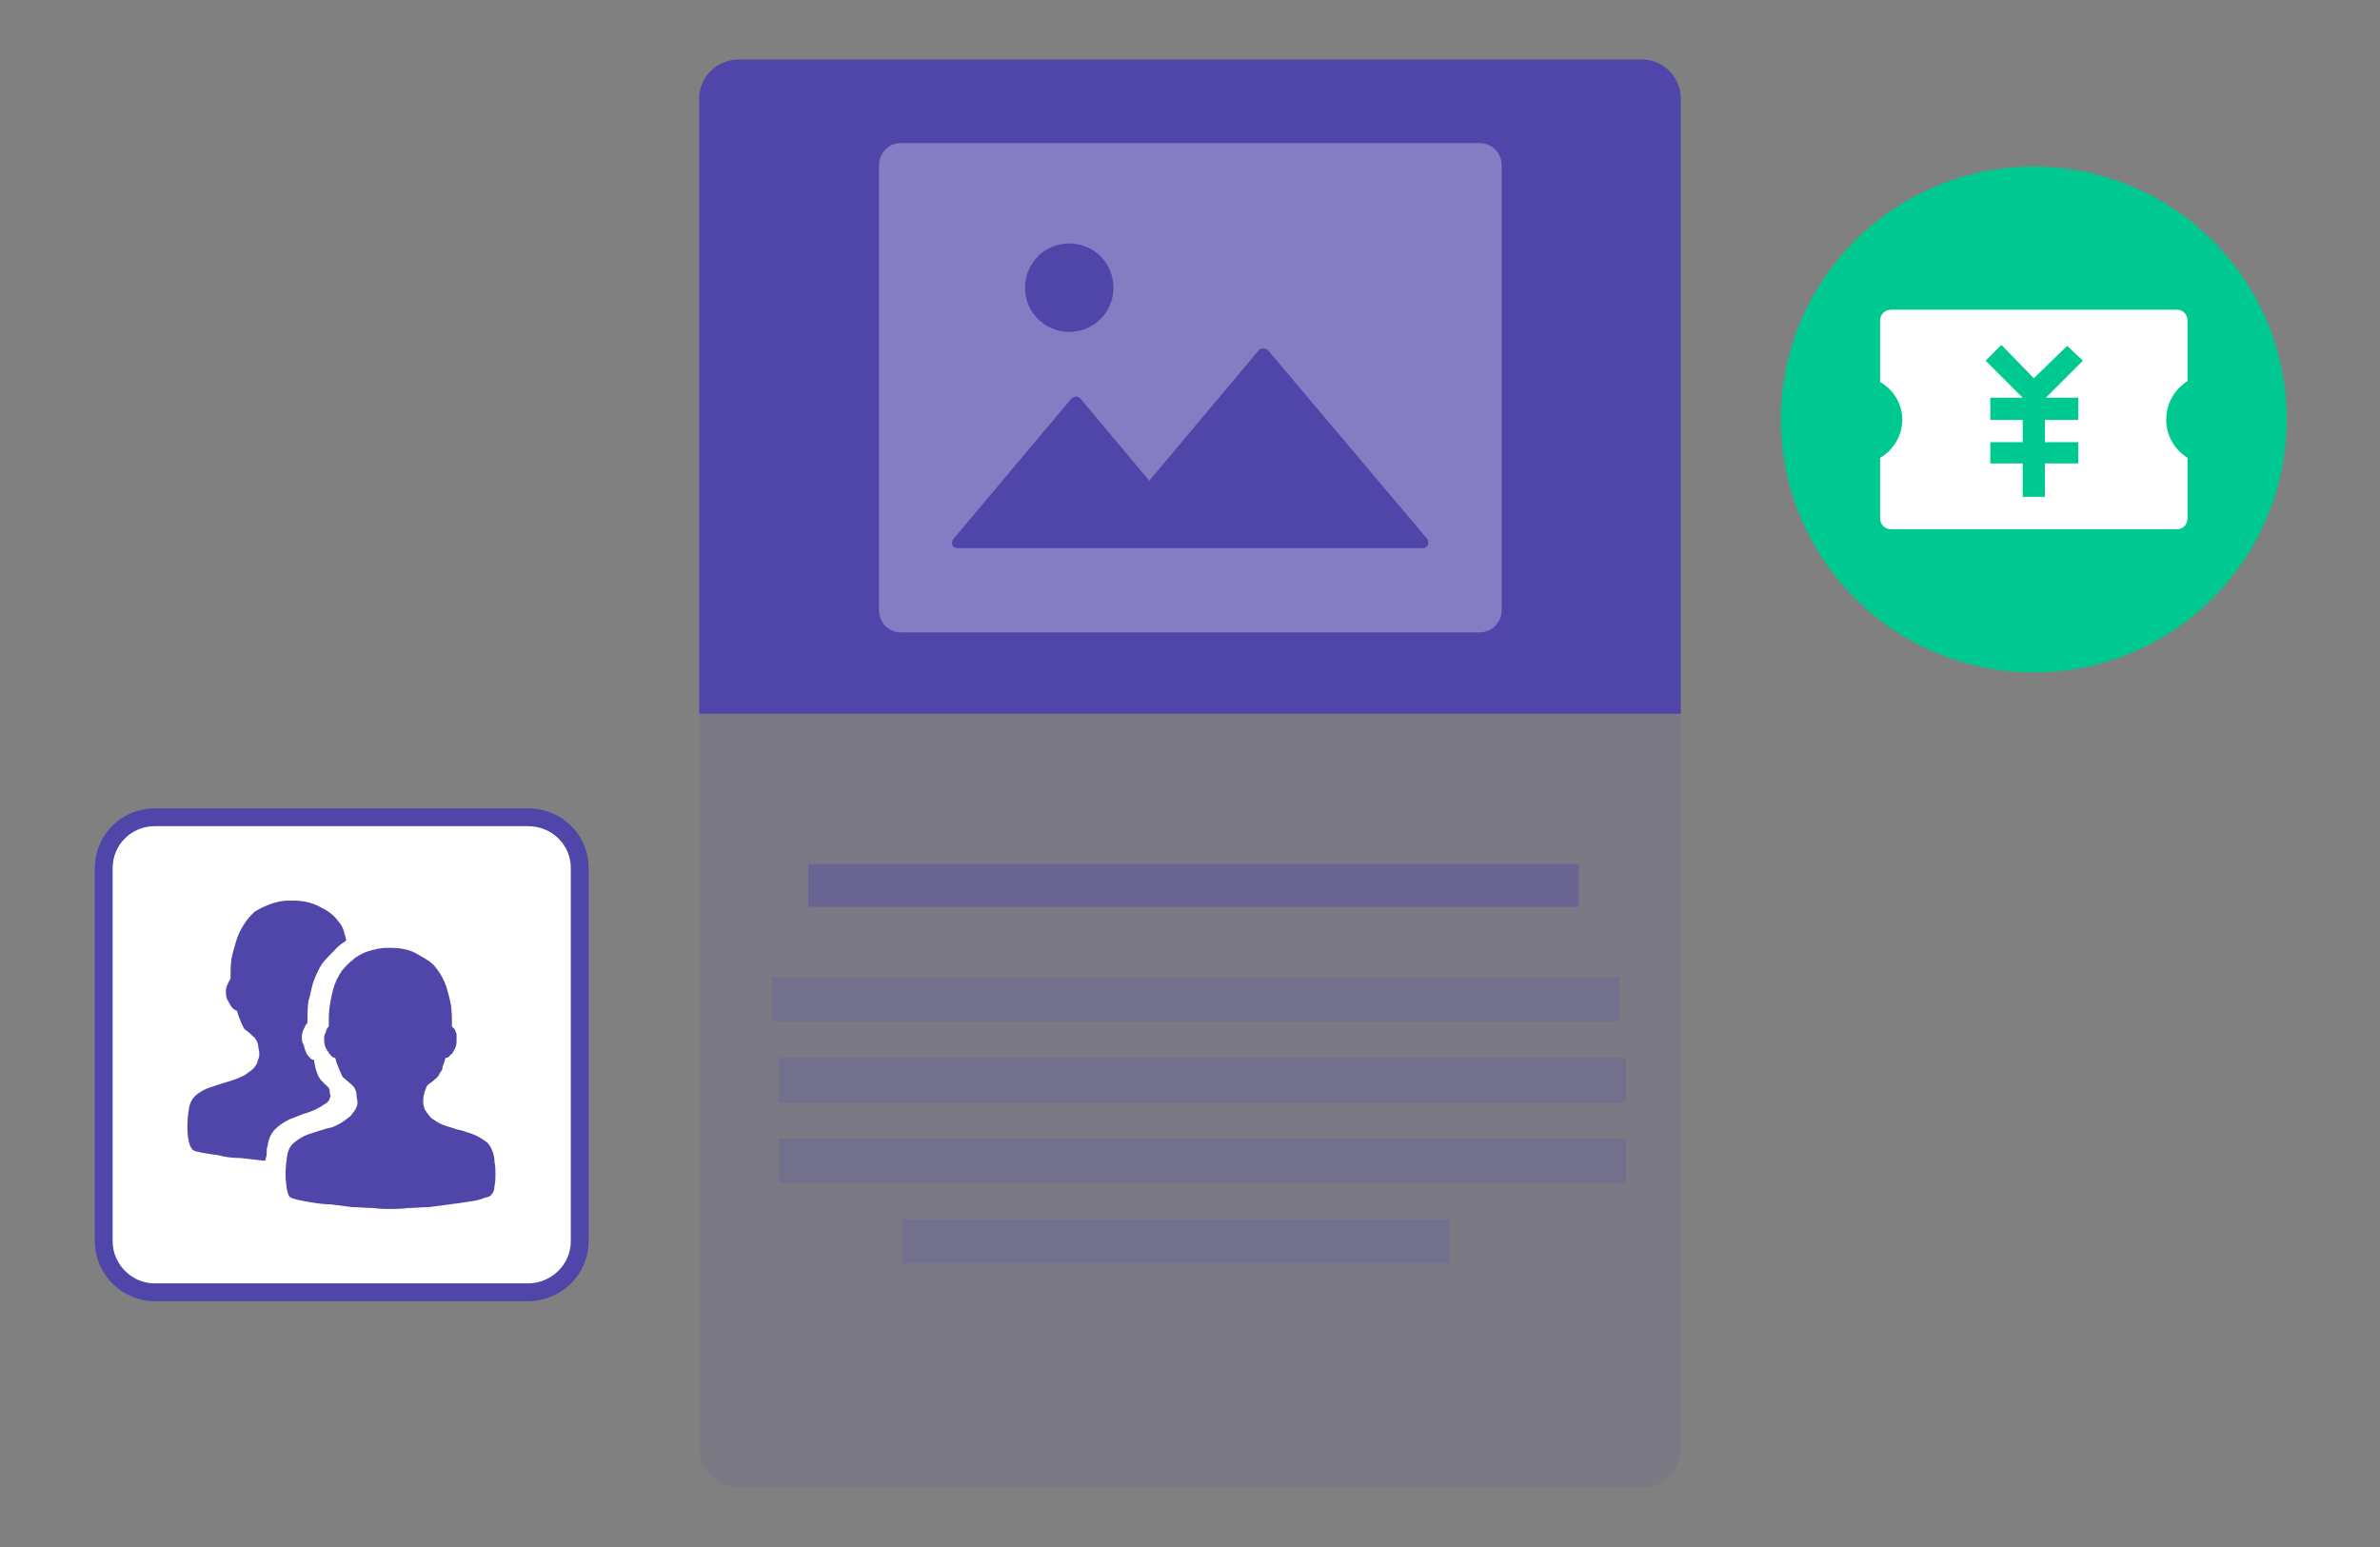 <?xml version="1.0" encoding="utf-8"?>
<!-- Generator: Adobe Illustrator 16.0.0, SVG Export Plug-In . SVG Version: 6.00 Build 0)  -->
<!DOCTYPE svg PUBLIC "-//W3C//DTD SVG 1.1//EN" "http://www.w3.org/Graphics/SVG/1.1/DTD/svg11.dtd">
<svg version="1.1" id="图层_1" xmlns="http://www.w3.org/2000/svg" xmlns:xlink="http://www.w3.org/1999/xlink" x="0px" y="0px"
	 width="200px" height="130px" viewBox="0 35 200 130" enable-background="new 0 35 200 130" xml:space="preserve">
<rect x="0" y="35" width="200" height="130" fill="#808080" stroke="none"/>
<g>
	<g>
		<defs>
			<path id="SVGID_1_" d="M141.239,156.756c0,1.77-1.476,3.244-3.245,3.244H62.065c-1.83,0-3.304-1.475-3.304-3.244V43.245
				c0-1.77,1.474-3.245,3.304-3.245h75.929c1.77,0,3.245,1.475,3.245,3.245V156.756L141.239,156.756z"/>
		</defs>
		<clipPath id="SVGID_2_">
			<use xlink:href="#SVGID_1_"  overflow="visible"/>
		</clipPath>
		<g clip-path="url(#SVGID_2_)">
			<path fill="#5046AA" d="M58.761,40h82.478v54.985H58.761V40z"/>
			<path opacity="0.1" fill="#5046AA" enable-background="new    " d="M58.761,93.511h82.478V160H58.761V93.511z"/>
			<path opacity="0.4" fill="#5046AA" enable-background="new    " d="M67.905,107.611h64.779v3.599H67.905V107.611z"/>
			<path opacity="0.2" fill="#5046AA" enable-background="new    " d="M64.896,117.109h71.209v3.717H64.896V117.109z"/>
			<path opacity="0.2" fill="#5046AA" enable-background="new    " d="M65.428,123.895h71.209v3.775H65.428V123.895z"/>
			<path opacity="0.2" fill="#5046AA" enable-background="new    " d="M65.428,130.679h71.209v3.717H65.428V130.679z"/>
			<path opacity="0.2" fill="#5046AA" enable-background="new    " d="M75.811,137.463h46.018v3.718H75.811V137.463L75.811,137.463z
				"/>
			<path opacity="0.3" fill="#FFFFFF" enable-background="new    " d="M124.306,47.021H75.693c-1.003,0-1.829,0.825-1.829,1.888
				v37.345c0,1.062,0.826,1.888,1.829,1.888h48.613c1.063,0,1.889-0.826,1.889-1.888V48.909
				C126.194,47.846,125.368,47.021,124.306,47.021z M89.852,55.458c2.065,0,3.717,1.652,3.717,3.716
				c0,2.065-1.652,3.717-3.717,3.717c-2.064,0-3.716-1.652-3.716-3.717C86.136,57.109,87.788,55.458,89.852,55.458z M119.882,80.944
				c-0.118,0.118-0.236,0.118-0.295,0.118H80.472c-0.294,0-0.472-0.177-0.472-0.472c0-0.118,0.06-0.177,0.118-0.294l9.912-11.8
				c0.176-0.177,0.471-0.236,0.707-0.059c0,0.059,0,0.059,0.06,0.059l5.782,6.903l9.203-10.974c0.177-0.177,0.472-0.177,0.708-0.059
				c0,0.059,0,0.059,0.06,0.059l13.392,15.871C120.059,80.531,120.059,80.826,119.882,80.944L119.882,80.944z"/>
		</g>
	</g>
</g>
<path fill="#FFFFFF" stroke="#5046AA" stroke-width="1.5" stroke-miterlimit="10" d="M48.716,139.317c0,2.335-1.946,4.28-4.358,4.28
	H12.995c-2.334,0-4.279-1.945-4.279-4.28v-31.362c0-2.412,1.945-4.279,4.279-4.279h31.363c2.412,0,4.358,1.867,4.358,4.279V139.317z
	"/>
<path fill="#5046AA" d="M27.782,127.1c-0.078,0.155-0.078,0.311-0.156,0.389c-0.078,0.078-0.156,0.233-0.389,0.312
	c-0.389,0.312-0.935,0.545-1.4,0.7c-0.546,0.156-1.013,0.389-1.479,0.545c-0.467,0.234-0.857,0.467-1.246,0.855
	c-0.312,0.312-0.544,0.779-0.623,1.401c-0.077,0.156-0.077,0.389-0.077,0.545c0,0.155,0,0.312-0.079,0.467c0,0.077,0,0.077,0,0.156
	c-0.077,0-0.077,0-0.077,0.077c-0.7-0.077-1.323-0.156-2.023-0.233c-0.7,0-1.323-0.078-1.868-0.232
	c-0.623-0.079-1.09-0.156-1.479-0.234c-0.39-0.077-0.623-0.156-0.702-0.233c-0.154-0.155-0.31-0.467-0.389-1.09
	c-0.077-0.623-0.077-1.4,0.079-2.335c0.077-0.544,0.31-0.934,0.7-1.244c0.312-0.234,0.7-0.467,1.245-0.623
	c0.467-0.155,0.934-0.312,1.479-0.467c0.467-0.156,0.935-0.312,1.323-0.545c0.312-0.233,0.544-0.39,0.7-0.544
	c0.156-0.234,0.311-0.39,0.311-0.546c0.079-0.233,0.156-0.389,0.156-0.544c0-0.233,0-0.389-0.077-0.623
	c0-0.389-0.156-0.623-0.312-0.856c-0.234-0.155-0.39-0.389-0.623-0.544c-0.156-0.078-0.312-0.234-0.389-0.468
	c-0.079-0.155-0.156-0.311-0.234-0.544c-0.077-0.156-0.156-0.39-0.233-0.701c-0.079,0-0.156-0.077-0.312-0.154
	c-0.077-0.079-0.156-0.156-0.233-0.312c-0.079-0.079-0.156-0.312-0.312-0.546c-0.079-0.233-0.079-0.466-0.079-0.7
	c0-0.155,0.079-0.389,0.156-0.545c0.079-0.155,0.156-0.311,0.234-0.467c0-0.544,0-1.089,0.077-1.635
	c0.079-0.467,0.234-0.933,0.389-1.479c0.156-0.544,0.39-1.012,0.701-1.479c0.233-0.389,0.544-0.7,0.856-1.012
	c0.389-0.233,0.7-0.389,1.089-0.544c0.312-0.156,0.702-0.233,1.012-0.312c0.39-0.077,0.779-0.077,1.09-0.077
	c0.856,0,1.635,0.155,2.335,0.544c0.623,0.312,1.167,0.7,1.479,1.167c0.233,0.233,0.389,0.545,0.467,0.779
	c0.077,0.232,0.156,0.544,0.233,0.855c-0.312,0.233-0.7,0.467-1.012,0.855c-0.389,0.39-0.7,0.7-1.011,1.091
	c-0.312,0.466-0.544,1.012-0.779,1.633c-0.156,0.546-0.233,1.09-0.389,1.558c-0.077,0.623-0.077,1.244-0.077,1.79
	c-0.156,0.155-0.234,0.389-0.312,0.544c-0.079,0.156-0.156,0.389-0.156,0.623c0,0.233,0,0.466,0.156,0.7
	c0.077,0.312,0.156,0.545,0.233,0.7c0.079,0.156,0.233,0.312,0.312,0.389c0.077,0.078,0.156,0.156,0.312,0.156
	c0.077,0.312,0.077,0.545,0.156,0.778c0.077,0.233,0.156,0.467,0.233,0.623c0.156,0.232,0.234,0.389,0.389,0.467
	c0.079,0.154,0.234,0.233,0.312,0.311c0,0.078,0.078,0.078,0.156,0.155c0,0.079,0.078,0.156,0.078,0.234
	C27.704,126.789,27.704,126.866,27.782,127.1L27.782,127.1z M41.4,131.77c0.079,0.232,0.156,0.544,0.156,0.855
	c0.079,0.389,0.079,0.7,0.079,1.089c0,0.312,0,0.623-0.079,0.935c0,0.312-0.077,0.544-0.233,0.7
	c-0.079,0.155-0.234,0.234-0.623,0.312c-0.311,0.155-0.7,0.232-1.246,0.312c-0.466,0.077-1.012,0.155-1.633,0.232
	c-0.545,0.079-1.167,0.156-1.79,0.234c-0.623,0-1.167,0.077-1.712,0.077c-0.623,0.078-1.09,0.078-1.557,0.078
	c-0.389,0-0.856,0-1.4-0.078c-0.623,0-1.167-0.077-1.79-0.077c-0.544-0.078-1.167-0.155-1.79-0.234
	c-0.544,0-1.089-0.077-1.556-0.155c-0.467-0.077-0.935-0.156-1.246-0.233c-0.312-0.077-0.544-0.155-0.622-0.232
	c-0.156-0.156-0.234-0.468-0.312-1.091c-0.078-0.622-0.078-1.322,0.078-2.334c0.078-0.545,0.312-0.935,0.623-1.168
	c0.389-0.311,0.779-0.544,1.245-0.7c0.467-0.155,1.013-0.311,1.479-0.467c0.545-0.078,0.934-0.312,1.323-0.544
	c0.312-0.234,0.546-0.391,0.702-0.546c0.154-0.233,0.31-0.389,0.389-0.545c0.077-0.155,0.156-0.311,0.156-0.544
	c0-0.156-0.079-0.39-0.079-0.623c0-0.312-0.156-0.623-0.312-0.778c-0.233-0.233-0.466-0.389-0.7-0.622
	c-0.156-0.078-0.233-0.234-0.312-0.467c-0.077-0.156-0.156-0.312-0.233-0.545c-0.078-0.155-0.156-0.39-0.233-0.701
	c-0.079,0-0.234-0.077-0.312-0.155c-0.078-0.077-0.156-0.156-0.234-0.311c-0.078-0.078-0.233-0.312-0.312-0.546
	c-0.077-0.232-0.077-0.467-0.077-0.7c0-0.155,0.077-0.389,0.155-0.467c0-0.233,0.156-0.389,0.233-0.467c0-0.545,0-1.089,0.078-1.712
	c0.078-0.468,0.156-0.934,0.312-1.479s0.389-1.012,0.7-1.479c0.312-0.389,0.623-0.7,0.933-0.933
	c0.312-0.312,0.701-0.468,1.013-0.623c0.389-0.156,0.777-0.233,1.089-0.312c0.389-0.077,0.7-0.077,1.012-0.077
	c0.934,0,1.712,0.155,2.334,0.544c0.7,0.389,1.246,0.7,1.557,1.168c0.389,0.467,0.622,0.934,0.856,1.556
	c0.156,0.546,0.312,1.09,0.389,1.558c0.079,0.621,0.079,1.167,0.079,1.789c0.077,0.078,0.155,0.155,0.233,0.233
	c0.077,0.156,0.077,0.233,0.156,0.389c0,0.234,0,0.391,0,0.623c0,0.312-0.079,0.545-0.234,0.779
	c-0.078,0.155-0.155,0.31-0.311,0.389c-0.079,0.155-0.234,0.232-0.39,0.232c-0.078,0.312-0.156,0.546-0.233,0.701
	c0,0.233-0.078,0.389-0.234,0.545c-0.077,0.232-0.233,0.389-0.311,0.467c-0.156,0.077-0.234,0.233-0.39,0.312
	c-0.077,0.077-0.233,0.154-0.312,0.233c-0.077,0.077-0.156,0.232-0.156,0.312c-0.077,0.155-0.156,0.312-0.156,0.467
	c-0.077,0.233-0.077,0.466-0.077,0.7c0,0.233,0.077,0.467,0.156,0.623c0.156,0.232,0.312,0.466,0.544,0.7
	c0.234,0.155,0.544,0.389,0.934,0.544c0.389,0.156,0.779,0.233,1.167,0.389c0.467,0.079,0.856,0.234,1.323,0.39
	c0.389,0.156,0.7,0.312,1.011,0.545C41.089,131.068,41.245,131.379,41.4,131.77L41.4,131.77z"/>
<circle fill="#00C891" cx="170.908" cy="70.25" r="21.25"/>
<path fill="#FFFFFF" d="M183.826,67.021v-5.061c0-0.543-0.389-0.932-0.855-0.932h-24.047c-0.545,0-0.933,0.389-0.933,0.932v5.137
	c1.088,0.623,1.867,1.791,1.867,3.191c0,1.322-0.779,2.568-1.867,3.191v5.057c0,0.545,0.388,0.936,0.933,0.936h24.047
	c0.467,0,0.855-0.391,0.855-0.936V73.48c-1.088-0.701-1.79-1.869-1.79-3.191C182.036,68.889,182.738,67.721,183.826,67.021z
	 M174.645,68.42v1.869h-2.802v1.867h2.802v1.789h-2.802v2.803h-1.868v-2.803h-2.723v-1.789h2.723v-1.867h-2.723V68.42h2.723
	l-3.112-3.111l1.322-1.322l2.725,2.801l2.801-2.725l1.322,1.246l-3.111,3.111H174.645L174.645,68.42z"/>
</svg>
